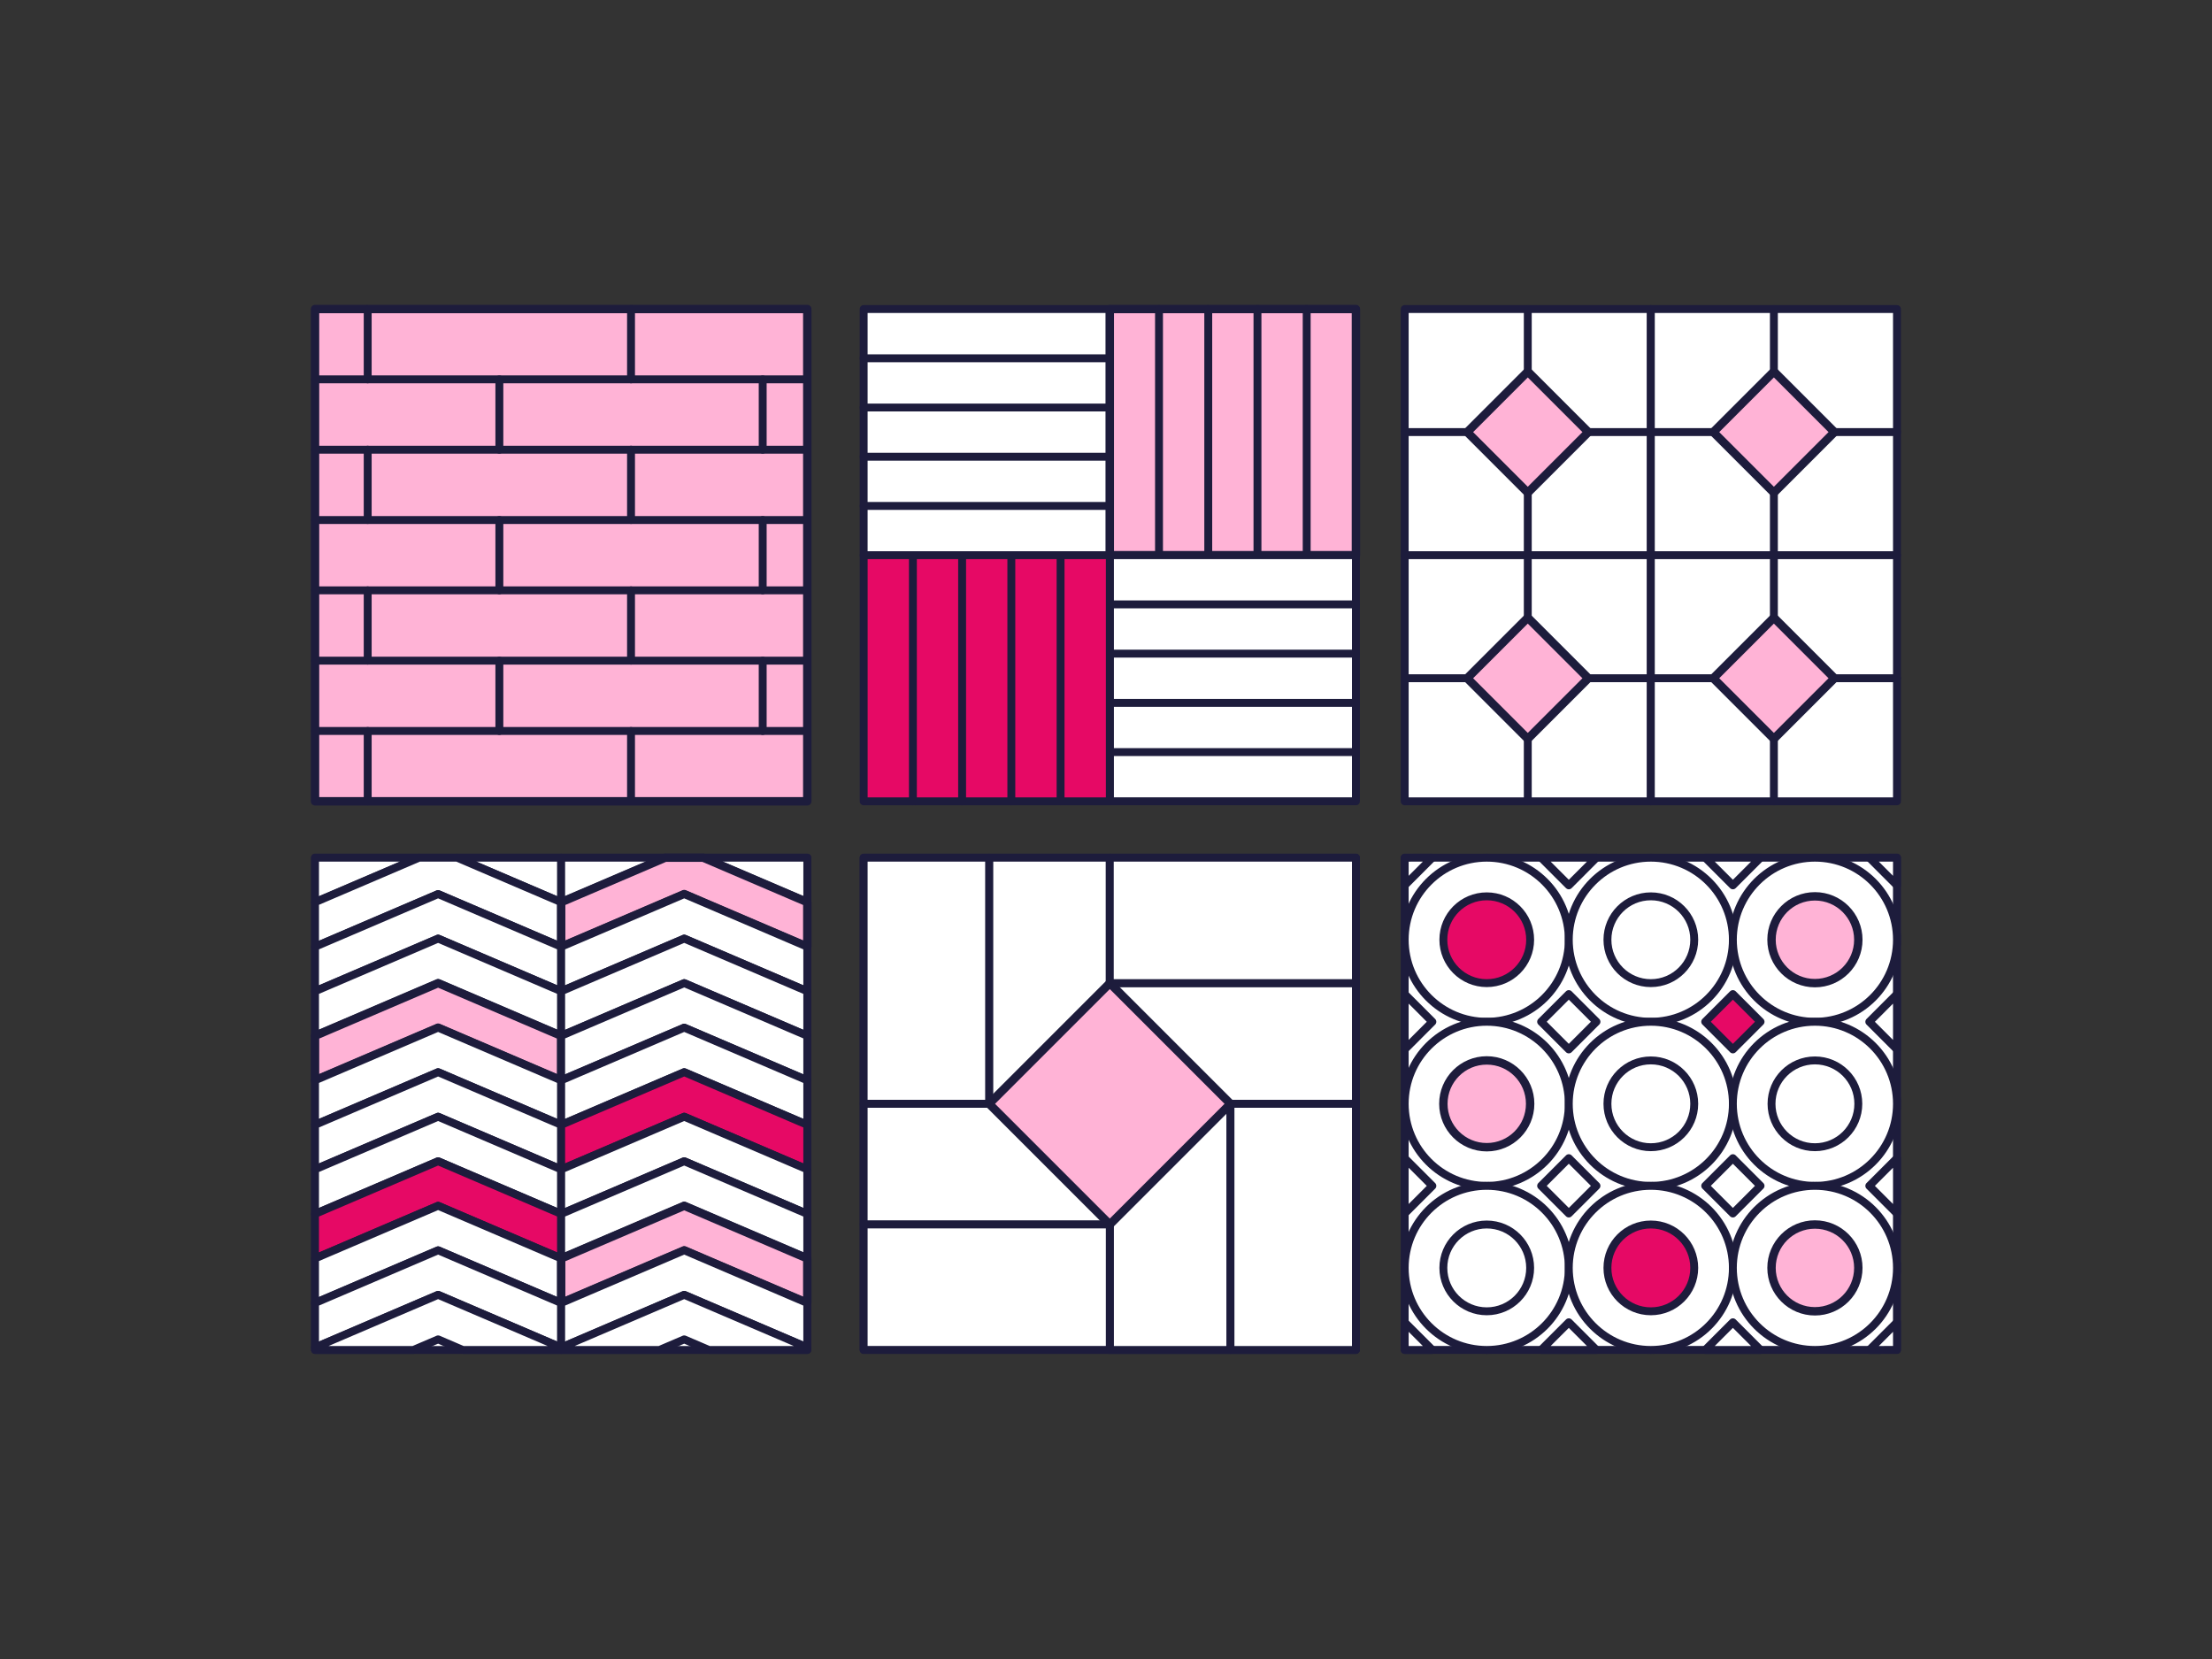 <?xml version="1.0" encoding="UTF-8"?>
<svg id="Layer_5" data-name="Layer 5" xmlns="http://www.w3.org/2000/svg" viewBox="0 0 840 630">
  <rect x="0" y="0" width="840" height="630" fill="#333333" stroke="none"/>
  <defs>
    <style>
      .cls-1 {
        fill: #e60965;
      }

      .cls-1, .cls-2, .cls-3 {
        stroke-width: 3px;
      }

      .cls-1, .cls-2, .cls-3, .cls-4 {
        stroke: #1d1c3c;
        stroke-linecap: round;
        stroke-linejoin: round;
      }

      .cls-2 {
        fill: #fff;
      }

      .cls-3 {
        fill: none;
      }

      .cls-4 {
        fill: #ffb3d6;
        stroke-width: 3.19px;
      }
    </style>
  </defs>
  <g>
    <rect class="cls-2" x="327.97" y="117.36" width="93.47" height="93.47"/>
    <g>
      <line class="cls-3" x1="327.97" y1="136.05" x2="421.44" y2="136.05"/>
      <line class="cls-3" x1="327.97" y1="154.75" x2="421.44" y2="154.75"/>
      <line class="cls-3" x1="327.97" y1="173.44" x2="421.44" y2="173.44"/>
      <line class="cls-3" x1="327.97" y1="192.13" x2="421.44" y2="192.13"/>
    </g>
  </g>
  <g>
    <rect class="cls-4" x="421.44" y="117.36" width="93.47" height="93.47" transform="translate(632.27 -304.08) rotate(90)"/>
    <g>
      <line class="cls-3" x1="496.21" y1="117.36" x2="496.21" y2="210.83"/>
      <line class="cls-3" x1="477.52" y1="117.36" x2="477.52" y2="210.83"/>
      <line class="cls-3" x1="458.83" y1="117.36" x2="458.83" y2="210.83"/>
      <line class="cls-3" x1="440.13" y1="117.36" x2="440.13" y2="210.83"/>
    </g>
  </g>
  <g>
    <rect class="cls-2" x="421.44" y="210.83" width="93.47" height="93.47" transform="translate(936.35 515.12) rotate(180)"/>
    <g>
      <line class="cls-3" x1="514.91" y1="285.6" x2="421.44" y2="285.6"/>
      <line class="cls-3" x1="514.91" y1="266.91" x2="421.44" y2="266.91"/>
      <line class="cls-3" x1="514.91" y1="248.21" x2="421.44" y2="248.21"/>
      <line class="cls-3" x1="514.91" y1="229.52" x2="421.44" y2="229.52"/>
    </g>
  </g>
  <g>
    <rect class="cls-1" x="327.97" y="210.83" width="93.47" height="93.47" transform="translate(117.15 632.27) rotate(-90)"/>
    <g>
      <line class="cls-3" x1="346.67" y1="304.29" x2="346.67" y2="210.83"/>
      <line class="cls-3" x1="365.36" y1="304.29" x2="365.36" y2="210.83"/>
      <line class="cls-3" x1="384.05" y1="304.29" x2="384.05" y2="210.83"/>
      <line class="cls-3" x1="402.75" y1="304.29" x2="402.75" y2="210.83"/>
    </g>
  </g>
  <g>
    <rect class="cls-4" x="119.63" y="117.36" width="186.93" height="186.93"/>
    <line class="cls-3" x1="119.63" y1="144.06" x2="306.56" y2="144.06"/>
    <line class="cls-3" x1="119.63" y1="170.77" x2="306.56" y2="170.77"/>
    <line class="cls-3" x1="119.63" y1="197.47" x2="306.56" y2="197.47"/>
    <line class="cls-3" x1="119.63" y1="224.18" x2="306.56" y2="224.18"/>
    <line class="cls-3" x1="119.63" y1="250.88" x2="306.56" y2="250.88"/>
    <line class="cls-3" x1="119.63" y1="277.59" x2="306.56" y2="277.59"/>
    <line class="cls-3" x1="239.63" y1="117.36" x2="239.63" y2="144.06"/>
    <line class="cls-3" x1="139.63" y1="117.36" x2="139.63" y2="144.06"/>
    <line class="cls-3" x1="289.63" y1="144.06" x2="289.63" y2="170.77"/>
    <line class="cls-3" x1="189.63" y1="144.06" x2="189.63" y2="170.77"/>
    <line class="cls-3" x1="239.63" y1="170.77" x2="239.63" y2="197.47"/>
    <line class="cls-3" x1="139.63" y1="170.77" x2="139.63" y2="197.47"/>
    <line class="cls-3" x1="289.63" y1="197.47" x2="289.63" y2="224.18"/>
    <line class="cls-3" x1="189.63" y1="197.47" x2="189.63" y2="224.18"/>
    <line class="cls-3" x1="239.63" y1="224.18" x2="239.63" y2="250.88"/>
    <line class="cls-3" x1="139.63" y1="224.18" x2="139.63" y2="250.88"/>
    <line class="cls-3" x1="289.63" y1="250.88" x2="289.63" y2="277.59"/>
    <line class="cls-3" x1="189.63" y1="250.88" x2="189.63" y2="277.59"/>
    <line class="cls-3" x1="239.63" y1="277.59" x2="239.63" y2="304.29"/>
    <line class="cls-3" x1="139.63" y1="277.59" x2="139.63" y2="304.29"/>
  </g>
  <g>
    <rect class="cls-2" x="533.43" y="117.36" width="93.47" height="93.47"/>
    <rect class="cls-4" x="563.9" y="147.82" width="32.54" height="32.54" transform="translate(285.96 -362.18) rotate(45)"/>
    <line class="cls-2" x1="626.9" y1="164.09" x2="603.18" y2="164.09"/>
    <line class="cls-2" x1="557.16" y1="164.09" x2="533.43" y2="164.09"/>
    <line class="cls-2" x1="580.17" y1="117.36" x2="580.17" y2="141.08"/>
    <line class="cls-2" x1="580.17" y1="187.1" x2="580.17" y2="210.83"/>
  </g>
  <g>
    <rect class="cls-2" x="626.9" y="117.36" width="93.47" height="93.47"/>
    <rect class="cls-4" x="657.36" y="147.82" width="32.54" height="32.54" transform="translate(313.33 -428.27) rotate(45)"/>
    <line class="cls-2" x1="720.37" y1="164.09" x2="696.64" y2="164.09"/>
    <line class="cls-2" x1="650.62" y1="164.09" x2="626.9" y2="164.09"/>
    <line class="cls-2" x1="673.63" y1="117.36" x2="673.63" y2="141.08"/>
    <line class="cls-2" x1="673.63" y1="187.1" x2="673.63" y2="210.83"/>
  </g>
  <g>
    <rect class="cls-2" x="533.43" y="210.83" width="93.47" height="93.47"/>
    <rect class="cls-4" x="563.9" y="241.29" width="32.54" height="32.54" transform="translate(352.05 -334.8) rotate(45)"/>
    <line class="cls-2" x1="626.9" y1="257.56" x2="603.18" y2="257.56"/>
    <line class="cls-2" x1="557.16" y1="257.56" x2="533.43" y2="257.56"/>
    <line class="cls-2" x1="580.17" y1="210.83" x2="580.17" y2="234.55"/>
    <line class="cls-2" x1="580.17" y1="280.57" x2="580.17" y2="304.29"/>
  </g>
  <g>
    <rect class="cls-2" x="626.9" y="210.83" width="93.47" height="93.47"/>
    <rect class="cls-4" x="657.36" y="241.29" width="32.54" height="32.54" transform="translate(379.42 -400.89) rotate(45)"/>
    <line class="cls-2" x1="720.37" y1="257.56" x2="696.64" y2="257.56"/>
    <line class="cls-2" x1="650.62" y1="257.56" x2="626.9" y2="257.56"/>
    <line class="cls-2" x1="673.63" y1="210.83" x2="673.63" y2="234.55"/>
    <line class="cls-2" x1="673.63" y1="280.57" x2="673.63" y2="304.29"/>
  </g>
  <g>
    <rect class="cls-2" x="119.63" y="325.7" width="186.94" height="186.94"/>
    <g>
      <polygon class="cls-2" points="119.63 325.7 159.15 325.7 119.63 342.61 119.63 325.7"/>
      <polygon class="cls-2" points="213.1 325.7 213.1 342.61 173.59 325.7 213.1 325.7"/>
      <polygon class="cls-2" points="213.1 342.61 213.1 359.52 166.37 339.52 119.63 359.52 119.63 342.61 159.15 325.7 173.59 325.7 213.1 342.61"/>
      <polygon class="cls-2" points="213.1 359.52 166.37 339.52 119.63 359.52 119.63 376.43 166.37 356.43 213.1 376.43 213.1 359.52"/>
      <polygon class="cls-2" points="213.1 376.43 166.37 356.43 119.63 376.43 119.63 393.34 166.37 373.34 213.1 393.34 213.1 376.43"/>
      <polygon class="cls-4" points="213.1 393.34 166.37 373.34 119.63 393.34 119.63 410.25 166.37 390.25 213.1 410.25 213.1 393.34"/>
      <polygon class="cls-2" points="213.1 410.25 166.37 390.25 119.63 410.25 119.63 427.16 166.37 407.16 213.1 427.16 213.1 410.25"/>
      <polygon class="cls-2" points="213.1 427.16 166.37 407.16 119.63 427.16 119.63 444.07 166.37 424.07 213.1 444.07 213.1 427.16"/>
      <polygon class="cls-2" points="213.1 444.07 166.37 424.07 119.63 444.07 119.63 460.98 166.37 440.98 213.1 460.98 213.1 444.07"/>
      <polygon class="cls-1" points="213.1 460.98 166.37 440.98 119.63 460.98 119.63 477.89 166.37 457.89 213.1 477.89 213.1 460.98"/>
      <polygon class="cls-2" points="213.1 477.89 166.37 457.89 119.63 477.89 119.63 494.8 166.37 474.8 213.1 494.8 213.1 477.89"/>
      <polygon class="cls-2" points="213.1 494.8 166.37 474.8 119.63 494.8 119.63 511.71 166.37 491.71 213.1 511.71 213.1 494.8"/>
      <polygon class="cls-2" points="213.1 511.71 213.1 512.64 175.76 512.64 166.37 508.62 156.98 512.64 119.63 512.64 119.63 511.71 166.37 491.71 213.1 511.71"/>
    </g>
    <g>
      <polygon class="cls-2" points="213.1 325.7 252.61 325.7 213.1 342.61 213.1 325.7"/>
      <polygon class="cls-2" points="306.57 325.7 306.57 342.61 267.05 325.7 306.57 325.7"/>
      <polygon class="cls-4" points="306.57 342.61 306.57 359.52 259.83 339.52 213.1 359.52 213.1 342.61 252.61 325.7 267.05 325.7 306.57 342.61"/>
      <polygon class="cls-2" points="306.56 359.52 259.83 339.52 213.1 359.52 213.1 376.43 259.83 356.43 306.56 376.43 306.56 359.52"/>
      <polygon class="cls-2" points="306.56 376.43 259.83 356.43 213.1 376.43 213.1 393.34 259.83 373.34 306.56 393.34 306.56 376.43"/>
      <polygon class="cls-2" points="306.56 393.34 259.83 373.34 213.1 393.34 213.1 410.25 259.83 390.25 306.56 410.25 306.56 393.34"/>
      <polygon class="cls-2" points="306.56 410.25 259.83 390.25 213.1 410.25 213.1 427.16 259.83 407.16 306.56 427.16 306.56 410.25"/>
      <polygon class="cls-1" points="306.56 427.16 259.83 407.16 213.1 427.16 213.1 444.07 259.83 424.07 306.56 444.07 306.56 427.16"/>
      <polygon class="cls-2" points="306.56 444.07 259.83 424.07 213.1 444.07 213.1 460.98 259.83 440.98 306.56 460.98 306.56 444.07"/>
      <polygon class="cls-2" points="306.56 460.98 259.83 440.98 213.1 460.98 213.1 477.89 259.83 457.89 306.56 477.89 306.56 460.98"/>
      <polygon class="cls-4" points="306.56 477.89 259.83 457.89 213.1 477.89 213.1 494.8 259.83 474.8 306.56 494.8 306.56 477.89"/>
      <polygon class="cls-2" points="306.56 494.8 259.83 474.8 213.1 494.8 213.1 511.71 259.83 491.71 306.56 511.71 306.56 494.8"/>
      <polygon class="cls-2" points="306.57 511.71 306.57 512.64 269.22 512.64 259.83 508.62 250.44 512.64 213.1 512.64 213.1 511.71 259.83 491.71 306.57 511.71"/>
    </g>
  </g>
  <g>
    <rect class="cls-2" x="327.97" y="325.7" width="186.93" height="186.93"/>
    <rect class="cls-2" x="375.61" y="325.7" width="45.83" height="93.47"/>
    <rect class="cls-2" x="327.97" y="325.7" width="47.64" height="93.47"/>
    <rect class="cls-2" x="445.26" y="349.52" width="45.83" height="93.47" transform="translate(864.43 -71.92) rotate(90)"/>
    <rect class="cls-2" x="444.35" y="302.79" width="47.64" height="93.47" transform="translate(817.7 -118.65) rotate(90)"/>
    <rect class="cls-2" x="421.44" y="419.17" width="45.83" height="93.47" transform="translate(888.71 931.81) rotate(180)"/>
    <rect class="cls-2" x="467.27" y="419.17" width="47.64" height="93.47" transform="translate(982.18 931.81) rotate(180)"/>
    <rect class="cls-2" x="351.79" y="395.35" width="45.83" height="93.47" transform="translate(-67.38 816.79) rotate(-90)"/>
    <rect class="cls-2" x="350.89" y="442.08" width="47.64" height="93.47" transform="translate(-114.11 863.52) rotate(-90)"/>
    <rect class="cls-4" x="389.04" y="386.76" width="64.81" height="64.81" transform="translate(419.83 -175.23) rotate(45)"/>
  </g>
  <g>
    <rect class="cls-2" x="533.43" y="325.7" width="186.93" height="186.93"/>
    <circle class="cls-2" cx="564.59" cy="356.86" r="31.16"/>
    <circle class="cls-1" cx="564.59" cy="356.86" r="16.48"/>
    <circle class="cls-2" cx="626.9" cy="356.86" r="31.16"/>
    <circle class="cls-2" cx="626.9" cy="356.86" r="16.48"/>
    <circle class="cls-2" cx="689.21" cy="356.86" r="31.16"/>
    <circle class="cls-4" cx="689.21" cy="356.86" r="16.48"/>
    <circle class="cls-2" cx="564.59" cy="419.17" r="31.16"/>
    <circle class="cls-4" cx="564.59" cy="419.17" r="16.48"/>
    <circle class="cls-2" cx="626.9" cy="419.17" r="31.16"/>
    <circle class="cls-2" cx="626.9" cy="419.17" r="16.48"/>
    <circle class="cls-2" cx="689.21" cy="419.17" r="31.16"/>
    <circle class="cls-2" cx="689.21" cy="419.17" r="16.48"/>
    <circle class="cls-2" cx="564.59" cy="481.48" r="31.16"/>
    <circle class="cls-2" cx="564.59" cy="481.48" r="16.48"/>
    <circle class="cls-2" cx="626.9" cy="481.48" r="31.16"/>
    <circle class="cls-1" cx="626.9" cy="481.48" r="16.48"/>
    <circle class="cls-2" cx="689.21" cy="481.48" r="31.16"/>
    <circle class="cls-4" cx="689.21" cy="481.48" r="16.48"/>
    <rect class="cls-2" x="588.31" y="380.58" width="14.86" height="14.86" transform="translate(448.86 -307.61) rotate(45)"/>
    <rect class="cls-1" x="650.62" y="380.58" width="14.86" height="14.86" transform="translate(467.11 -351.67) rotate(45)"/>
    <polygon class="cls-2" points="595.75 336.21 585.23 325.7 606.26 325.7 595.75 336.21"/>
    <polygon class="cls-2" points="658.06 336.21 647.55 325.7 668.57 325.7 658.06 336.21"/>
    <polygon class="cls-2" points="720.37 336.21 709.86 325.7 720.37 325.7 720.37 336.21"/>
    <polygon class="cls-2" points="709.86 512.64 720.37 502.13 720.37 512.63 709.86 512.64"/>
    <polygon class="cls-2" points="533.43 502.13 543.94 512.64 533.44 512.64 533.43 502.13"/>
    <polygon class="cls-2" points="543.94 325.7 533.43 336.21 533.43 325.71 543.94 325.7"/>
    <polygon class="cls-2" points="658.06 502.13 668.57 512.64 647.55 512.64 658.06 502.13"/>
    <polygon class="cls-2" points="595.75 502.13 606.26 512.64 585.23 512.64 595.75 502.13"/>
    <polygon class="cls-2" points="709.86 388.02 720.37 377.5 720.37 398.53 709.86 388.02"/>
    <polygon class="cls-2" points="709.86 450.33 720.37 439.82 720.37 460.84 709.86 450.33"/>
    <polygon class="cls-2" points="543.94 450.33 533.43 460.84 533.43 439.82 543.94 450.33"/>
    <polygon class="cls-2" points="543.94 388.02 533.43 398.53 533.43 377.5 543.94 388.02"/>
    <rect class="cls-2" x="588.31" y="442.89" width="14.86" height="14.86" transform="translate(492.92 -289.36) rotate(45)"/>
    <rect class="cls-2" x="650.62" y="442.89" width="14.86" height="14.86" transform="translate(511.17 -333.42) rotate(45)"/>
  </g>
</svg>